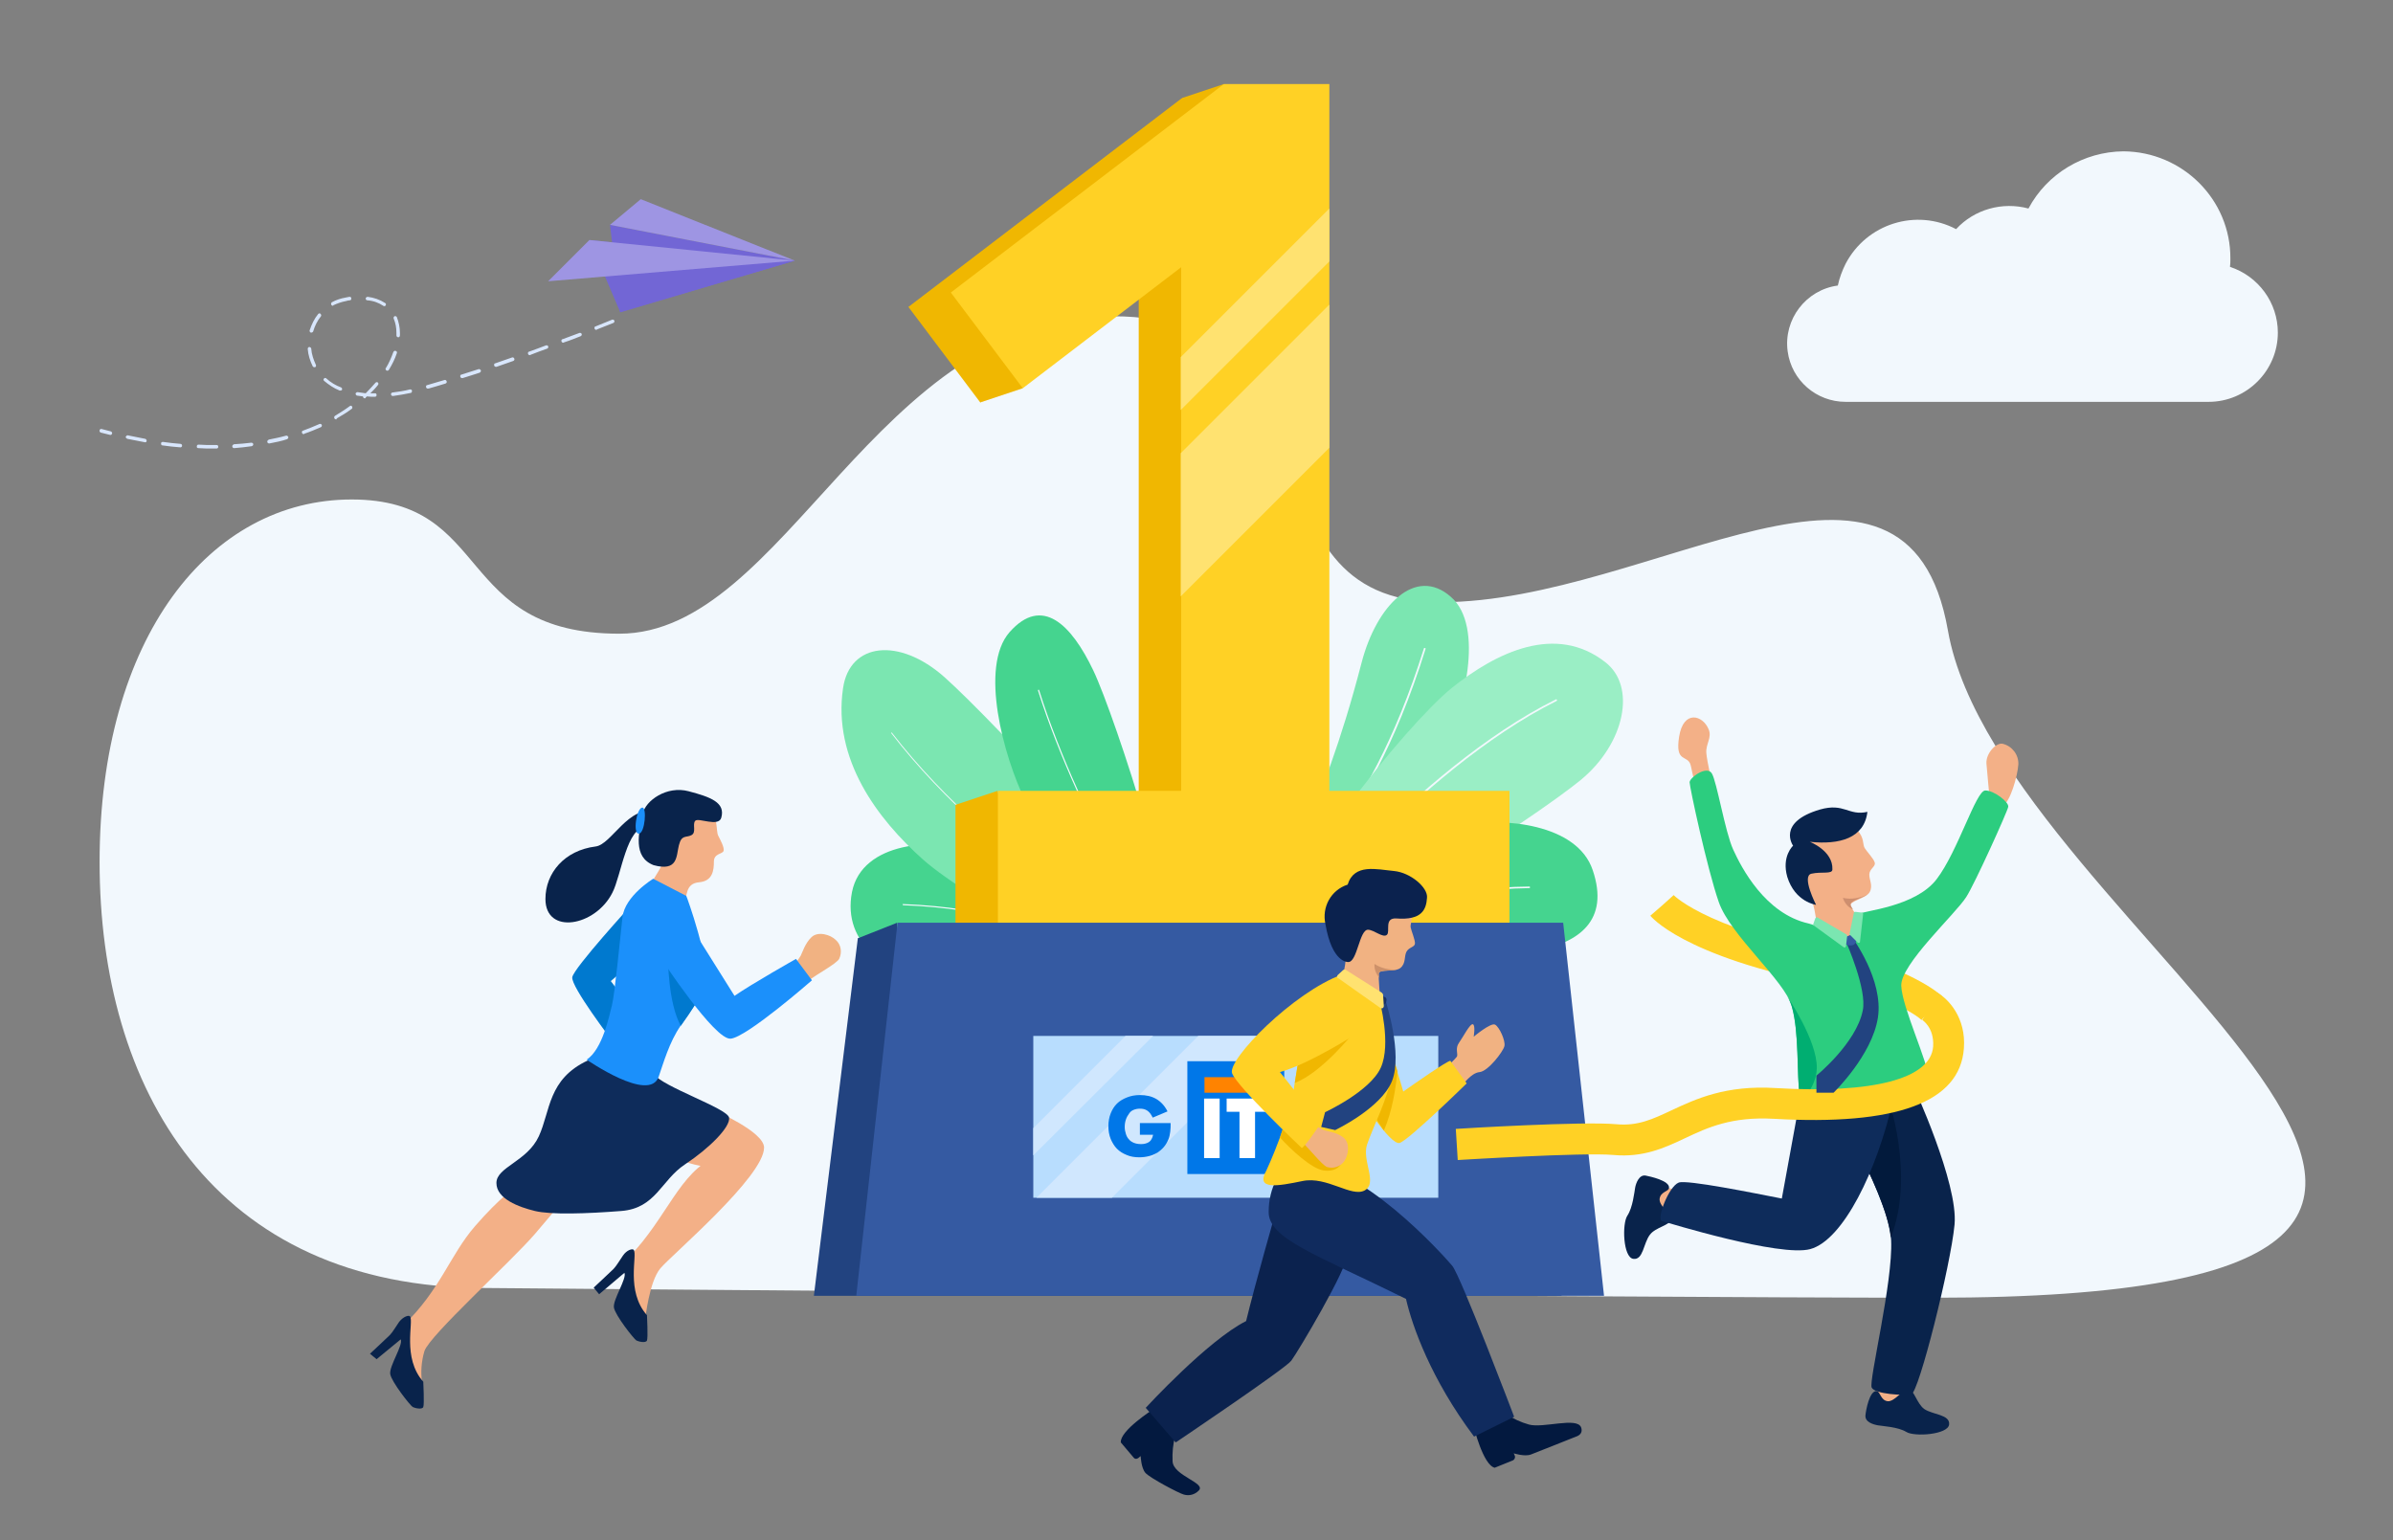 <?xml version="1.0" encoding="UTF-8"?> <svg xmlns="http://www.w3.org/2000/svg" xmlns:xlink="http://www.w3.org/1999/xlink" version="1.1" id="Layer_1" x="0px" y="0px" viewBox="0 0 615.1 395.9" style="enable-background:new 0 0 615.1 395.9;" xml:space="preserve"><rect x="0" y="0" width="615.1" height="395.9" fill="#808080" stroke="none"/> <style type="text/css"> .st0{fill:#F2F8FD;} .st1{fill:#7BE6B1;} .st2{fill:#9AEEC5;} .st3{fill:#45D48F;} .st4{fill:#224380;} .st5{fill:#F0B701;} .st6{fill:#FFD125;} .st7{fill:#355AA2;} .st8{fill:#B8DDFE;} .st9{fill:#D0E7FE;} .st10{fill:#FFE270;} .st11{fill:#0077E8;} .st12{fill:#FFFFFF;} .st13{fill:#FF8300;} .st14{fill:#D8E6FC;} .st15{fill:#7266D5;} .st16{fill:#9E95E3;} .st17{fill-rule:evenodd;clip-rule:evenodd;fill:#03193F;} .st18{fill:#0B224E;} .st19{fill:#102B5E;} .st20{fill:#F1B282;} .st21{fill:#CD916A;} .st22{fill:#183168;} .st23{fill:#F3B087;} .st24{fill:#CE8F6F;} .st25{fill:#09234B;} .st26{fill:#021A3C;} .st27{fill:#0E2C5B;} .st28{fill:#2CCD7F;} .st29{fill:#00AE71;} .st30{fill:#1B90FB;} .st31{fill:#0079CF;} .st32{fill:#82E5BC;} .st33{fill:#2FD395;} .st34{fill:#9E95DC;} .st35{fill:#877ED1;} .st36{fill:#2DD596;} </style> <g> <path class="st0" d="M124.9,331.1c-70.5,0-99.3-51.8-99.3-109.5s28.3-93.2,64.8-93.2s26.1,34.5,68.8,34.5S225,81.3,286.1,81.3 s30.2,73.5,84.3,73.5s119.9-52.1,130.3,7.3c13.6,77.4,202,171.5-3.6,171.5C415.8,333.6,124.9,331.1,124.9,331.1L124.9,331.1z M545.8,38.9c-10.2,0.1-19.6,5.7-24.4,14.7c-6.7-1.8-13.9,0.2-18.6,5.3c-10.3-5.4-23-1.4-28.4,8.9c-0.9,1.8-1.6,3.7-2,5.6 c-8.2,1.1-14,8.7-12.9,16.9c1,7.5,7.4,13,14.9,13h93.3c9.8,0,17.8-8,17.8-17.8c0-7.7-5-14.5-12.3-16.9c0.1-0.7,0.1-1.4,0.1-2.1 C573.4,51.3,561,39,545.8,38.9z"></path> <path class="st1" d="M370.6,192.6c-5.8,10-35.4,41.2-40,34.7c-2.3-3.2,8.6-15.3,19.4-57c3.8-14.6,13.8-24.9,22.9-16.9 C381.7,160.9,376.4,182.6,370.6,192.6z"></path> <path class="st0" d="M329.8,228.4c-0.1,0-0.2-0.1-0.1-0.3c0-0.1,0-0.1,0.1-0.1c0.2-0.1,21.2-13.5,36.2-61.3c0-0.1,0.1-0.2,0.3-0.1 c0.1,0,0.2,0.1,0.1,0.3c0,0,0,0,0,0c-7.8,25.1-17.3,40.5-23.9,49c-7.1,9.2-12.4,12.6-12.5,12.6 C329.9,228.4,329.9,228.4,329.8,228.4L329.8,228.4z"></path> <path class="st2" d="M373.1,176.9c-11.5,9.3-46.7,52.3-40.8,61.6s62.4-28.5,73.9-37.9s14.5-24.2,6.4-30.4 C399.9,160.3,384.7,167.6,373.1,176.9z"></path> <path class="st0" d="M331.2,239.9C331.1,239.9,331.1,239.9,331.2,239.9c-0.2-0.1-0.2-0.2-0.1-0.3c6.7-8.1,13.8-15.9,21.2-23.4 c11.7-11.7,29.5-27.4,47.6-36.4c0.1-0.1,0.2,0,0.3,0.1c0.1,0.1,0,0.2-0.1,0.3l0,0c-18.1,9-35.8,24.7-47.5,36.4 c-7.5,7.4-14.5,15.2-21.2,23.3C331.3,239.9,331.2,240,331.2,239.9L331.2,239.9z"></path> <path class="st3" d="M375.8,212.1c-10.5,2-44.5,18.3-42.4,26s51.3,8.2,61.8,6.2s18.6-7.6,14.2-20.6 C405.4,211.7,386.3,210.1,375.8,212.1L375.8,212.1z"></path> <path class="st0" d="M305.1,252C305,252,305,251.9,305.1,252c-0.1-0.2-0.1-0.3,0-0.3c9.6-4.4,19.3-8.4,29.3-11.8 c15.6-5.4,38.5-11.9,58.7-12c0.1,0,0.2,0.1,0.2,0.2c0,0.1-0.1,0.2-0.2,0.2c-20.2,0.2-43,6.6-58.6,12c-9.9,3.4-19.7,7.3-29.3,11.8 C305.2,252,305.1,252,305.1,252L305.1,252z"></path> <g> <path class="st3" d="M250.4,218.7c10,3.4,45.7,27.7,42.5,35.3c-1.6,3.7-15.2-4.9-51.8-3.5c-12.8,0.5-24.7-7.8-22.1-21.2 C221.6,216.3,240.4,215.3,250.4,218.7z"></path> <path class="st0" d="M294,254.7c-0.1,0-0.1,0-0.2-0.1c0,0-4.7-5.1-14.5-10.4c-9.1-4.8-24.7-10.7-47.1-11.5c-0.1,0-0.2-0.1-0.2-0.2 c0-0.1,0.1-0.1,0.1-0.1c0,0,0,0,0,0c22.5,0.8,38.1,6.7,47.3,11.5c9.9,5.2,14.6,10.4,14.6,10.4c0.1,0.1,0.1,0.1,0,0.2 C294.1,254.6,294.1,254.6,294,254.7C294,254.7,294,254.7,294,254.7L294,254.7z"></path> <path class="st1" d="M237.3,221c11.7,10.4,58.8,37.2,63.7,27.2s-46.5-63.7-58.2-74.1s-24.4-8.9-26.1,2.8 C214,195.2,225.5,210.5,237.3,221L237.3,221z"></path> <path class="st0" d="M302.4,249.2c0,0-0.1,0-0.1,0c-0.5-0.3-46.3-25.7-73.2-60.7c0-0.1,0-0.1,0-0.2c0,0,0,0,0,0 c0.1,0,0.2,0,0.2,0.1c26.9,34.9,72.7,60.4,73.1,60.6c0.1,0,0.1,0.1,0.1,0.2c0,0,0,0,0,0C302.5,249.2,302.4,249.2,302.4,249.2 L302.4,249.2z"></path> <path class="st3" d="M263.6,206c5.7,11.7,31.5,46.1,36.7,41s-13.7-63-19.3-74.7s-13.1-19.3-21.5-9.8 C251.7,171.4,257.9,194.3,263.6,206L263.6,206z"></path> <path class="st0" d="M301.1,248.3c-0.1,0-0.1,0-0.2-0.1c-0.2-0.4-23.2-36.2-34.1-70.7c0-0.1,0-0.1,0.1-0.2c0,0,0,0,0,0 c0.1,0,0.2,0,0.2,0.1c10.8,34.4,33.8,70.2,34,70.6C301.2,248.2,301.2,248.2,301.1,248.3C301.2,248.3,301.1,248.3,301.1,248.3 C301.1,248.3,301.1,248.3,301.1,248.3L301.1,248.3z"></path> </g> <g> <path class="st4" d="M230.6,237.2l-10.1,4l10.1,9.1V237.2z"></path> <path class="st5" d="M245.6,206.9h47.1V72.3L252,103.5l-18.5-24.6l70.2-53.6h27.1v181.7h46.2v33.9H245.6V206.9z"></path> <path class="st5" d="M314.6,21.6l-10.8,3.6l3.8,6.9L314.6,21.6L314.6,21.6z M262.9,99.8l-10.8,3.6l10.8-14.2V99.8z M256.4,203.3 l-10.8,3.6l13.6,7.3L256.4,203.3L256.4,203.3z M387.9,237.2l-10.8,3.6l-5.2-8.2L387.9,237.2L387.9,237.2z"></path> <path class="st6" d="M341.7,203.3V21.6h-27.1l-70.2,53.6l18.5,24.6l40.7-31.1v134.6h-47.1v33.9h131.5v-33.9L341.7,203.3z"></path> <path class="st4" d="M401.4,333.1H209.2l11.3-91.9h171.1L401.4,333.1z"></path> <path class="st7" d="M412.3,333.1H220.1l10.6-95.9h171.1L412.3,333.1L412.3,333.1z"></path> <path class="st8" d="M265.6,266.3h104.1v41.6H265.6V266.3z"></path> <path class="st9" d="M296.4,266.3L265.6,297v-7l23.7-23.7H296.4L296.4,266.3z M327.4,266.3l-41.6,41.6h-19.4l41.6-41.6H327.4z"></path> <path class="st10" d="M341.7,53.6v13.6l-38.2,38.2V91.8L341.7,53.6z M341.7,78.3v36.8l-38.2,38.2v-36.8L341.7,78.3z"></path> <g> <g> <rect x="305.2" y="272.8" class="st11" width="24.9" height="29"></rect> <path class="st11" d="M293,288.7h7.9c0,0.8,0,1.5-0.1,2.2c-0.1,0.7-0.2,1.3-0.4,1.8c-0.3,0.8-0.7,1.5-1.2,2.1 c-0.5,0.6-1.1,1.1-1.7,1.5c-0.7,0.4-1.4,0.7-2.2,0.9c-0.8,0.2-1.6,0.3-2.5,0.3c-1.2,0-2.3-0.2-3.2-0.6c-1-0.4-1.8-0.9-2.5-1.6 c-0.7-0.7-1.2-1.6-1.6-2.5c-0.4-1-0.6-2.1-0.6-3.3c0-1.2,0.2-2.3,0.6-3.3c0.4-1,0.9-1.8,1.6-2.5c0.7-0.7,1.6-1.2,2.6-1.6 c1-0.4,2.1-0.6,3.3-0.6c1.6,0,3,0.3,4.2,1c1.2,0.7,2.2,1.8,2.9,3.2l-3.8,1.6c-0.4-0.8-0.8-1.4-1.4-1.8c-0.6-0.4-1.2-0.5-1.9-0.5 c-0.6,0-1.1,0.1-1.6,0.3c-0.5,0.2-0.9,0.5-1.2,1c-0.3,0.4-0.6,0.9-0.8,1.5c-0.2,0.6-0.3,1.2-0.3,1.9c0,0.6,0.1,1.2,0.3,1.8 c0.2,0.6,0.4,1,0.8,1.4c0.3,0.4,0.8,0.7,1.3,0.9c0.5,0.2,1.1,0.3,1.7,0.3c0.4,0,0.8,0,1.1-0.1c0.4-0.1,0.7-0.2,1-0.4 c0.3-0.2,0.5-0.4,0.7-0.8c0.2-0.3,0.3-0.7,0.4-1.1H293V288.7z"></path> <path class="st11" d="M343.5,285.9c-0.4-0.4-0.9-0.6-1.3-0.8c-0.4-0.2-0.8-0.3-1.3-0.3c-0.5,0-0.9,0.1-1.3,0.4 c-0.3,0.2-0.5,0.6-0.5,1c0,0.3,0.1,0.5,0.2,0.7c0.2,0.2,0.4,0.3,0.6,0.5c0.3,0.1,0.6,0.2,0.9,0.3c0.3,0.1,0.7,0.2,1,0.3 c1.3,0.4,2.2,1,2.8,1.7c0.6,0.7,0.9,1.7,0.9,2.8c0,0.8-0.1,1.5-0.4,2.1c-0.3,0.6-0.6,1.2-1.2,1.6c-0.5,0.5-1.1,0.8-1.9,1.1 c-0.7,0.2-1.6,0.4-2.5,0.4c-1.9,0-3.7-0.6-5.4-1.7l1.7-3.2c0.6,0.5,1.2,0.9,1.8,1.2c0.6,0.3,1.2,0.4,1.7,0.4 c0.6,0,1.1-0.1,1.4-0.4c0.3-0.3,0.5-0.6,0.5-1c0-0.2,0-0.4-0.1-0.6c-0.1-0.2-0.2-0.3-0.4-0.5s-0.4-0.3-0.7-0.4 c-0.3-0.1-0.7-0.3-1.1-0.4c-0.5-0.2-1-0.3-1.5-0.5c-0.5-0.2-0.9-0.5-1.3-0.8c-0.4-0.3-0.7-0.7-0.9-1.2c-0.2-0.5-0.4-1.1-0.4-1.9 c0-0.8,0.1-1.4,0.4-2.1c0.2-0.6,0.6-1.1,1.1-1.6c0.5-0.4,1-0.8,1.7-1c0.7-0.2,1.4-0.4,2.2-0.4c0.8,0,1.5,0.1,2.4,0.3 c0.8,0.2,1.6,0.5,2.4,0.9L343.5,285.9z"></path> <g> <path class="st12" d="M313.5,282.4v15.3h-4v-15.3H313.5z"></path> <path class="st12" d="M322.6,285.8v11.9h-4v-11.9h-3.3v-3.4h10.5v3.4H322.6z"></path> <rect x="309.6" y="276.9" class="st13" width="16.2" height="4"></rect> </g> </g> </g> </g> <g> <path class="st14" d="M54.8,115.3c-1.3,0-2.6,0-3.8-0.1c-0.3,0-0.5-0.2-0.4-0.5c0-0.3,0.2-0.4,0.5-0.4c1.3,0.1,2.6,0.1,3.8,0.1 l0.8,0h0c0.3,0,0.4,0.2,0.4,0.5c0,0.2-0.2,0.4-0.4,0.4L54.8,115.3z M60.2,115.2c-0.3,0-0.5-0.2-0.5-0.5c0-0.2,0.2-0.4,0.4-0.5 c1.5-0.1,3-0.2,4.5-0.4c0.3,0,0.5,0.2,0.5,0.4c0,0.2-0.1,0.4-0.4,0.5C63.2,114.9,61.7,115.1,60.2,115.2L60.2,115.2z M46.4,115 C46.4,115,46.4,115,46.4,115c-1.6-0.1-3.1-0.3-4.6-0.5c-0.3,0-0.4-0.2-0.4-0.5c0-0.3,0.2-0.4,0.5-0.4c0,0,0,0,0,0 c1.5,0.2,3,0.4,4.5,0.5c0.3,0,0.4,0.3,0.4,0.5C46.8,114.8,46.6,115,46.4,115L46.4,115z M69.2,114c-0.3,0-0.5-0.2-0.5-0.5 c0-0.2,0.2-0.4,0.4-0.5c1.5-0.3,3-0.6,4.4-1c0.2-0.1,0.5,0.1,0.6,0.3c0.1,0.2-0.1,0.5-0.3,0.6C72.3,113.4,70.8,113.7,69.2,114 C69.3,114,69.3,114,69.2,114z M37.3,113.7C37.3,113.7,37.3,113.7,37.3,113.7c-1.6-0.3-3.1-0.6-4.6-0.9c-0.2-0.1-0.4-0.3-0.4-0.5 c0.1-0.2,0.3-0.4,0.5-0.4c1.5,0.3,3,0.6,4.5,0.9c0.2,0,0.4,0.3,0.4,0.5C37.7,113.6,37.5,113.7,37.3,113.7L37.3,113.7z M28.4,111.8 c0,0-0.1,0-0.1,0c-0.8-0.2-1.6-0.4-2.4-0.6c-0.2-0.1-0.4-0.3-0.3-0.6s0.3-0.4,0.6-0.3c0.8,0.2,1.6,0.4,2.3,0.6 c0.2,0.1,0.4,0.3,0.3,0.6C28.7,111.7,28.6,111.8,28.4,111.8z M78.1,111.6c-0.3,0-0.5-0.2-0.5-0.5c0-0.2,0.1-0.4,0.3-0.4 c1.4-0.5,2.8-1.1,4.2-1.7c0.2-0.1,0.5,0,0.6,0.2c0.1,0.2,0,0.5-0.2,0.6c-1.4,0.6-2.8,1.2-4.3,1.7 C78.2,111.6,78.1,111.6,78.1,111.6L78.1,111.6z M86.4,107.8c-0.3,0-0.5-0.2-0.5-0.5c0-0.2,0.1-0.3,0.2-0.4 c1.3-0.8,2.6-1.6,3.8-2.5c0.2-0.2,0.5-0.1,0.6,0.1s0.1,0.5-0.1,0.6c0,0,0,0,0,0c-1.2,0.9-2.5,1.7-3.9,2.5 C86.6,107.8,86.5,107.8,86.4,107.8z M93.8,102.4c-0.3,0-0.5-0.2-0.5-0.5c0,0,0,0,0,0c-0.5-0.1-1-0.1-1.5-0.2 c-0.2,0-0.4-0.3-0.4-0.5c0-0.2,0.3-0.4,0.5-0.4c0.7,0.1,1.4,0.2,2.1,0.3c0.9-0.9,1.7-1.8,2.5-2.7c0.2-0.2,0.4-0.2,0.6-0.1 c0.2,0.2,0.2,0.4,0.1,0.6c0,0,0,0,0,0c-0.6,0.8-1.3,1.5-2,2.2c0.4,0,0.8,0,1.2,0c0.3,0,0.4,0.2,0.4,0.5c0,0.2-0.2,0.4-0.4,0.4h0 c-0.7,0-1.4,0-2.1-0.1c-0.1,0.1-0.2,0.2-0.3,0.3C94,102.3,93.9,102.4,93.8,102.4z M101,101.8c-0.3,0-0.5-0.2-0.5-0.5 c0-0.2,0.2-0.4,0.4-0.4c1.5-0.2,3-0.4,4.5-0.8c0.3,0,0.5,0.1,0.5,0.4c0,0.2-0.1,0.5-0.3,0.5C104.1,101.3,102.6,101.6,101,101.8 C101.1,101.8,101.1,101.8,101,101.8L101,101.8z M87.5,100.4c-0.1,0-0.1,0-0.2,0c-1.5-0.6-2.8-1.5-4-2.5c-0.2-0.2-0.2-0.5,0-0.6 c0.2-0.2,0.4-0.2,0.6,0c1.1,1,2.4,1.8,3.8,2.3c0.2,0.1,0.3,0.4,0.2,0.6C87.9,100.3,87.7,100.4,87.5,100.4L87.5,100.4z M110,99.9 c-0.3,0-0.5-0.2-0.5-0.5c0-0.2,0.1-0.4,0.3-0.4c1.5-0.4,2.9-0.9,4.4-1.3c0.2-0.1,0.5,0,0.6,0.3c0.1,0.2,0,0.5-0.3,0.6c0,0,0,0,0,0 c-1.4,0.4-2.9,0.9-4.4,1.3C110.1,99.8,110,99.9,110,99.9L110,99.9z M118.8,97.2c-0.3,0-0.5-0.2-0.5-0.5c0-0.2,0.1-0.4,0.3-0.4 c1.5-0.5,2.9-0.9,4.4-1.4c0.2-0.1,0.5,0.1,0.6,0.3c0.1,0.2-0.1,0.5-0.3,0.6c-1.4,0.5-2.9,0.9-4.4,1.4 C118.9,97.2,118.8,97.2,118.8,97.2L118.8,97.2z M99.6,95.3c-0.3,0-0.5-0.2-0.5-0.5c0-0.1,0-0.2,0.1-0.2c0.8-1.3,1.4-2.7,1.9-4.1 c0.1-0.2,0.3-0.4,0.6-0.3s0.4,0.3,0.3,0.6l0,0c-0.5,1.5-1.2,2.9-2,4.2C99.9,95.2,99.7,95.3,99.6,95.3L99.6,95.3z M80.8,94.4 c-0.2,0-0.3-0.1-0.4-0.2c-0.7-1.4-1.2-3-1.3-4.5c0-0.3,0.2-0.5,0.4-0.5c0.2,0,0.5,0.2,0.5,0.4c0.1,1.5,0.6,2.9,1.2,4.2 c0.1,0.2,0,0.5-0.2,0.6C81,94.4,80.9,94.4,80.8,94.4L80.8,94.4z M127.5,94.3c-0.3,0-0.5-0.2-0.5-0.5c0-0.2,0.1-0.4,0.3-0.4 c1.5-0.5,2.9-1,4.3-1.5c0.2-0.1,0.5,0,0.6,0.3c0.1,0.2,0,0.5-0.3,0.6c-1.4,0.5-2.9,1-4.3,1.5C127.6,94.3,127.5,94.3,127.5,94.3 L127.5,94.3z M136.2,91.3c-0.3,0-0.5-0.2-0.5-0.5c0-0.2,0.1-0.4,0.3-0.4c1.5-0.5,2.9-1.1,4.3-1.6c0.2-0.1,0.5,0,0.6,0.2 c0.1,0.2,0,0.5-0.2,0.6c0,0,0,0,0,0c-1.4,0.5-2.8,1-4.3,1.6C136.3,91.3,136.2,91.3,136.2,91.3L136.2,91.3z M144.8,88.1 c-0.3,0-0.5-0.2-0.5-0.5c0-0.2,0.1-0.4,0.3-0.4c1.6-0.6,3-1.1,4.3-1.6c0.2-0.1,0.5,0,0.6,0.2s0,0.5-0.2,0.6c0,0,0,0,0,0 c-1.3,0.5-2.7,1.1-4.3,1.6C144.9,88.1,144.8,88.1,144.8,88.1z M102.4,86.7L102.4,86.7c-0.3,0-0.5-0.2-0.5-0.5c0,0,0,0,0,0 c0-0.2,0-0.4,0-0.6c0-1.3-0.2-2.5-0.7-3.7c-0.1-0.2,0-0.5,0.2-0.6c0.2-0.1,0.5,0,0.6,0.2c0.5,1.3,0.8,2.7,0.8,4.1 c0,0.2,0,0.4,0,0.6C102.8,86.5,102.6,86.7,102.4,86.7L102.4,86.7z M80,85.5c0,0-0.1,0-0.1,0c-0.2-0.1-0.4-0.3-0.3-0.6 c0.5-1.5,1.2-3,2.2-4.2c0.2-0.2,0.5-0.2,0.6,0c0.2,0.2,0.2,0.4,0.1,0.6c-0.9,1.1-1.6,2.5-2,3.9C80.4,85.4,80.2,85.5,80,85.5 L80,85.5z M153.3,84.8c-0.3,0-0.5-0.2-0.5-0.5c0-0.2,0.1-0.4,0.3-0.4c2.7-1.1,4.2-1.7,4.2-1.7c0.2-0.1,0.5,0,0.6,0.2 c0.1,0.2,0,0.5-0.2,0.6l0,0c0,0-1.5,0.6-4.3,1.7C153.4,84.8,153.4,84.8,153.3,84.8L153.3,84.8z M98.8,78.7c-0.1,0-0.2,0-0.3-0.1 c-1.2-0.8-2.6-1.3-4.1-1.4c-0.3,0-0.4-0.3-0.4-0.5c0-0.2,0.3-0.4,0.5-0.4c1.6,0.2,3.1,0.7,4.5,1.6c0.2,0.1,0.3,0.4,0.1,0.6 C99.1,78.6,99,78.7,98.8,78.7z M85.6,78.6c-0.3,0-0.5-0.2-0.5-0.5c0-0.2,0.1-0.3,0.2-0.4c1.1-0.6,2.3-1,3.5-1.2 c0.3-0.1,0.7-0.1,1-0.2c0.3,0,0.5,0.1,0.5,0.4c0,0.3-0.1,0.5-0.4,0.5c0,0,0,0,0,0c-0.3,0-0.6,0.1-1,0.2c-1.1,0.2-2.2,0.6-3.3,1.1 C85.8,78.6,85.7,78.6,85.6,78.6L85.6,78.6z"></path> <g> <path class="st15" d="M156.8,57.8l2.6,22.5L204.3,67L156.8,57.8z"></path> <path class="st15" d="M159.4,80.2l-7.9-18.5l52.8,5.3L159.4,80.2z"></path> <path class="st16" d="M140.9,72.3l63.4-5.3l-52.8-5.3C151.5,61.7,140.9,72.3,140.9,72.3z M156.8,57.8l7.9-6.6L204.3,67 L156.8,57.8z"></path> </g> </g> <g> <path class="st17" d="M301.4,375.6c-0.1-2.2,0.1-4.4,0.7-6.6l-5.7-6.7c0,0-8.6,5.5-8.3,8.5l3.3,3.9c0.3,0.4,0.8,0.4,1.2,0.1 c0,0,0,0,0,0l0.6-0.5c0,0,0.1,3,1.2,4.3s8.7,5.3,9.9,5.6c1.4,0.4,2.8,0,3.8-1C310.2,381.2,301.5,379.4,301.4,375.6L301.4,375.6z M406.4,366.9c-1.1-2.7-9.7,0.3-13.4-0.7c-2.1-0.6-4.1-1.5-6-2.8l-8.2,3.3c0,0,2.4,9.9,5.4,10.6l4.7-1.9c0.4-0.2,0.6-0.7,0.5-1.1 c0,0,0,0,0,0l-0.3-0.7c0,0,2.8,0.9,4.4,0.3s11.6-4.6,11.6-4.6S407.1,368.8,406.4,366.9L406.4,366.9z"></path> <path class="st18" d="M328,311.2c0,0-5.4,18.9-7.7,28.4c-9.8,4.9-25.8,22.3-25.8,22.3l7.7,8.9c0,0,28.1-18.9,29.7-21 s14.6-23.9,14.4-27.4C346.1,318.9,333.4,307.1,328,311.2z"></path> <path class="st19" d="M389.2,364.2c0,0-13.7-36.1-15.9-38.8c-2.1-2.5-24-27.1-39.6-26.4c-4.7,0.4-7.6,6.5-7.6,12.5 c-0.1,6.9,12,10.9,35.3,22.4c1.6,7,6.4,20.6,17.5,35.4L389.2,364.2z"></path> <path class="st20" d="M362.4,233.6c1.1,2.6,0,3.8,0.2,4.8s1.2,3.3,1.1,4.2s-1.6,0.9-2.2,2.1s-0.1,2.9-1.5,4.1s-5.5,0.2-5.6,1.5 s0.4,6.9,0.4,6.9l-10.8-2.2c0,0,2.2-6.7,1.9-9.6s0-13.5,3.9-14.2S361.3,230.9,362.4,233.6L362.4,233.6z"></path> <path class="st21" d="M354.4,250.3c0,0.4,0.1,0.8,0.2,1.1c-0.9-1-1.4-2.3-1.3-3.6c1.7,1.1,3.8,1.6,5.9,1.4l0,0 C357.4,249.7,354.4,249.2,354.4,250.3L354.4,250.3z"></path> <path class="st18" d="M340.7,237.6c1.7,10,5.8,9.7,5.8,9.7c2.4,0.2,2.9-8.5,5.2-8.3c1.6,0.1,3.8,2.2,4.8,1.3 c0.9-0.8-0.8-4.4,2.4-4.2c6.5,0.5,7.7-2.2,7.9-5.3c0.3-2.6-4.2-6.5-8.5-6.9c-4.4-0.4-10.2-2-11.9,3.5 C342.1,228.8,339.7,233.2,340.7,237.6z"></path> <path class="st20" d="M371.8,274.2c1-0.8,1.9-1.6,2.7-2.6c0.3-0.7-0.5-2.1,0.5-3.5s2.9-5.1,3.6-4.8s0.2,3.2,0.2,3.2 s4.4-3.7,5.5-3.1s2.7,4.1,2.4,5.5s-4.2,6.5-6.4,6.7s-4.4,3.4-4.4,3.4L371.8,274.2z"></path> <path class="st6" d="M372.8,272.7c-0.8,0-9,5.7-12.1,7.9c-1-3.7-4.8-15.1-4.8-15.1c-9.9,5.1-7.9,10.6-7.4,13.4s8.9,15.7,11.3,14.9 s17.2-15.3,17.2-15.3L372.8,272.7z"></path> <path class="st5" d="M349.6,281.4l8.5-9.4l0.1,0.2l0.9,2.8l0.1,0.4v0c-0.4,4.3-1.4,10.6-3.5,15.2L349.6,281.4z"></path> <path class="st6" d="M351.4,294.2c-1.4,4.1,2.8,9.9-0.6,11.8s-9.7-3.7-16-2.4s-12.2,2.4-9.3-2.7c0,0,1.7-3.6,3.5-8.5 c0.6-1.8,1.2-3.5,1.8-5.3c0.9-2.8,1.6-5.7,2-8.7c0.5-3.2,1-6.1,1.4-8.4c0.4-2.1,0.7-3.6,0.9-4.3c1.2-4.3,8.2-14.7,10-15.1 l10.5,6.9c0,0,3.7,10.7,2.3,18.2S353.1,289.2,351.4,294.2L351.4,294.2z"></path> <path class="st5" d="M345.1,298.2c0,0-0.5,3.2-4.8,2.7c-3.2-0.4-8.7-5.6-11.3-8.5c0.6-1.8,1.2-3.5,1.8-5.3L345.1,298.2z"></path> <path class="st20" d="M337.8,289.2c0,0,1.8,1,2.5,1.3s3.2,0.5,5,1.9s1.3,4.5,0.3,6c-1,1.5-2.8,2.1-4.5,1.6 c-1.4-0.6-4.5-4.7-6.7-6.7L337.8,289.2z"></path> <path class="st5" d="M347.7,265.7c0,0-7.9,10-14.9,12.7c0.5-3.2,1-6.1,1.4-8.4L347.7,265.7z"></path> <path class="st6" d="M349.2,265.4c0,0-12.3,8-20.2,10.2c0,0,10.1,12.5,10.2,13.6c0,0-3.9,5.8-4.6,5.9c0,0-16.6-15.7-17.9-19.2 s15.8-20.9,28.3-25.4L349.2,265.4z"></path> <path class="st4" d="M356.2,257.4c0,0,4.4,13.5,1.6,20.5s-14.6,12.6-14.6,12.6l-3.6-0.8l1-3.8c0,0,11.5-5.3,14.3-11.4 s-0.3-17.3-0.3-17.3L356.2,257.4z"></path> <path class="st22" d="M355.7,256.2l0.4,0.2c0.2,0.1,0.3,0.4,0.3,0.6l-0.1,0.6c0,0.3-0.3,0.6-0.7,0.6c-0.1,0-0.1,0-0.2-0.1L355,258 c-0.2-0.1-0.4-0.4-0.3-0.7l0.1-0.6c0.1-0.3,0.4-0.6,0.7-0.5C355.6,256.2,355.6,256.2,355.7,256.2L355.7,256.2z"></path> <path class="st10" d="M343.8,250.7l1.4-1.3c0.2-0.2,0.5-0.2,0.7-0.1l9.3,5.9c0.1,0.1,0.2,0.3,0.3,0.4l0.2,3c0,0.3-0.2,0.6-0.5,0.6 c-0.1,0-0.3,0-0.4-0.1l-10.9-7.7C343.6,251.4,343.6,251.1,343.8,250.7C343.8,250.8,343.8,250.7,343.8,250.7L343.8,250.7z"></path> </g> <g> <path class="st6" d="M493.9,262.2c-2.9-2.7-12.6-7-16.5-7.7c-41.7-6.9-52.1-17.8-53.2-19.1l3-2.6l3-2.7c0.1,0.1,9.7,10,48.5,16.4 c5.3,0.9,16.5,5.8,20.6,9.7L493.9,262.2z"></path> <path class="st23" d="M477.3,213.3c2,2.1,1.4,3.7,2,4.7s2.4,2.8,2.6,3.8s-1.3,1.5-1.4,2.9s1,2.9,0.1,4.6s-5.4,2.3-4.9,3.6 s4,5.6,4,5.6c0.1,6.7-4.4,7.2-12.4,2.9c0,0-0.4-7.4-1.7-10.2s-5.1-13.3-1.5-15.5S475.1,211,477.3,213.3L477.3,213.3z"></path> <path class="st24" d="M475.7,232.7c0.2,0.4,0.3,0.7,0.6,1.1c-1.3-0.6-2.2-1.7-2.6-3c2.1,0.5,4.4,0.1,6.3-0.9l0,0 C478.4,231,475.3,231.6,475.7,232.7L475.7,232.7z"></path> <path class="st25" d="M480,208.7c-0.8,6.8-7.2,8.5-14.8,7.7c0,0,6,2.3,5.8,7.1c0,1.3-2.8,0.5-5.4,1.1s1.2,8,1.2,8 s-5.4-0.7-7.4-7.2c-1.5-5.3,1.5-8,1.5-8s-4.3-6,6.9-9.3C474.1,206.3,475.1,209.8,480,208.7L480,208.7z"></path> <path class="st23" d="M433.3,314.5l-9.9-2.2l1.4-7.6l10.1,1.8L433.3,314.5L433.3,314.5z"></path> <path class="st25" d="M429,305.4c0.3-1.9-5-3-6-3.2c-1.7-0.3-2.5,2-2.7,3.1s-0.6,5.1-2,7.2s-1.1,10.7,1.5,11.1s2.6-4,4.3-6.2 c1.4-1.9,5.1-2.4,5.3-3.8c0.2-1.4-3.1-3.7-2.8-5.5S428.9,306.3,429,305.4L429,305.4z"></path> <path class="st23" d="M491.3,353l-1.8,9.9l-7.7-1.1l1.3-10.1L491.3,353z"></path> <path class="st25" d="M491.8,279.1c0,0,11.6,25.1,10.6,35.7s-9.2,43.2-11.1,43.6s-9.4,0-10.2-1.7s5.5-27.1,5-37.9 s-14.8-34.6-14.8-34.6L491.8,279.1z"></path> <path class="st26" d="M477,294.5c3.9,7.5,8.5,17.5,9,23.7c6.4-16.3-0.8-36.3-0.8-36.3L477,294.5z"></path> <path class="st27" d="M431.5,304c2.1-0.8,19.3,2.7,26.5,4.1l5.3-29l23.2,4c-4,17.7-12.7,35.7-21.2,38c-7.8,2.1-36.6-6.8-38.1-7.2 S428.9,305,431.5,304L431.5,304z"></path> <path class="st23" d="M511.4,205c0,0-0.6-6.1-0.8-8.7s2.5-5.5,4.2-5.1c2.4,0.6,4.1,2.8,4,5.3c-0.2,3-2.1,9.7-4,10.6 S511.4,205,511.4,205L511.4,205z M440.1,201.4c0,0-1.3-5.5-1.5-7.8s1.5-4,0.6-6.1c-1.5-3.7-6.5-5.1-7.6,1.9s2.3,4.4,3,7.4 s1.3,6.1,1.3,6.1L440.1,201.4z"></path> <path class="st28" d="M434.3,201.1c0-1.2,4.4-4.4,5.7-2.3s3.4,15,5.5,19.6s8.2,16.5,19.4,19c8.4,2.5,9.1,3.8,10.3,3.6 s1.1-5.1,2.4-6s14.7-1.8,20.2-9s10.1-22.8,12.5-22.8c2.3,0,6.1,3,5.9,4.2s-8.6,19.8-10.8,23.2c-2.8,4.4-16.9,17.3-16.7,22.8 s6.8,19.4,7,23.6s-5.9,7.6-14.1,8.4s-18.2,2.1-19-3.6s-0.1-16.4-2-23.1s-15.8-18.2-18.8-26.8S434.3,202.3,434.3,201.1L434.3,201.1 z"></path> <path class="st29" d="M467,274.6c-0.1,3.2-1.7,6.3-4.2,8.3c-0.1-0.3-0.2-0.6-0.2-0.9c-0.8-5.7-0.1-16.4-2-23.1 c-0.3-1-0.7-1.9-1.2-2.8C459.5,256.4,467.1,267.4,467,274.6L467,274.6z"></path> <path class="st25" d="M482.4,357.6c-1.9-0.2-2.8,5.1-2.9,6.2c-0.2,1.8,2.1,2.4,3.2,2.6s5.2,0.4,7.3,1.7s10.7,0.7,11-1.9 s-4.2-2.5-6.4-4c-1.9-1.4-2.6-4.9-4-5.1c-1.4-0.1-3.6,3.3-5.4,3.1S483.3,357.7,482.4,357.6L482.4,357.6z"></path> <path class="st6" d="M374.7,298.2l-0.5-8c1.3-0.1,32.8-2,41.3-1.2c5.5,0.5,9.3-1.3,14.2-3.6c6.2-2.9,13.9-6.5,26.7-5.7 c25.1,1.5,39.9-2.4,40.5-10.7c0.3-4.9-2.8-6.8-2.8-6.8l3.9-7c2.8,1.6,7.4,6.4,6.8,14.3c-1,13.9-17.4,19.9-48.9,18.1 c-10.7-0.6-16.9,2.2-22.8,5c-5.3,2.5-10.7,5-18.4,4.3C406.9,296.2,375,298.2,374.7,298.2L374.7,298.2z"></path> <path class="st4" d="M474.5,242.1c0,0,5.5,12.3,4.3,17.7c-1.7,8.4-11.9,16.7-11.9,16.7v4.4h4.4c0,0,9.9-9.6,11.4-19.3 s-6.6-20.6-6.6-20.6L474.5,242.1z"></path> <path class="st7" d="M473.3,241.1c1.1-0.2,2.2-0.6,3.1-1.2c1.2-0.9,1.2,2.5,0,3S472.8,242.5,473.3,241.1z"></path> <path class="st1" d="M466.6,236.1l-0.5,1.4c-0.1,0.2,0,0.3,0.1,0.4l7.7,5.6c0.2,0.1,0.4,0.1,0.5-0.1c0-0.1,0.1-0.1,0.1-0.2 l0.3-2.6c0-0.1-0.1-0.3-0.2-0.4l-7.5-4.4C466.9,235.8,466.7,235.9,466.6,236.1C466.6,236.1,466.6,236.1,466.6,236.1L466.6,236.1z M475.6,240.4l1.9,1.9c0.1,0.1,0.4,0.1,0.5,0c0.1-0.1,0.1-0.1,0.1-0.2l0.8-7.1c0-0.2-0.1-0.4-0.3-0.4c0,0,0,0,0,0l-1.7-0.2 c-0.2,0-0.4,0.1-0.4,0.3l-1.1,5.4C475.4,240.2,475.5,240.3,475.6,240.4z"></path> </g> <g> <path class="st20" d="M204.1,248.1c0,0,1.3-1.7,1.7-2.4s1.1-3.2,2.8-4.8s4.9-0.6,6.2,0.7c1.4,1.2,1.7,3.2,0.9,4.9 c-0.9,1.4-5.6,3.8-8,5.7L204.1,248.1z"></path> <path class="st23" d="M182.4,208.6c2.2,1,1.6,5,2.2,6.2s1.6,3,1.4,3.9s-2.5,0.6-2.5,2.8s-0.3,5-3.8,5.3s-3.2,3.4-3.7,6.2 s-1,3.6-2.1,3.4c-2.7-0.7-5.1-2.2-7.1-4.1c-2.6-2.4,2.9-7.8,3.8-11.2c1.8-6.5-3.2-12.5,2.4-13.4S180.5,207.8,182.4,208.6 L182.4,208.6z"></path> <path class="st25" d="M168.5,208.7c-6.9-1.9-11.3,8.4-15.4,8.9c-8,1-12.9,6.8-12.9,13.5c0,9.3,12.8,7.1,17.2-1.6 c2.3-4.4,3.7-17.3,8.8-16.8S171.8,209.6,168.5,208.7L168.5,208.7z"></path> <path class="st25" d="M168,222.4c6.3,1.7,5.8-2.3,6.5-5.1s1.8-1.9,3.2-2.6s0.2-2.8,1-3.7s6,1.7,6.7-0.8c1.1-3.9-2.7-5.3-8.4-6.8 c-5.6-1.5-11.1,2.4-11.8,5.8C164.2,214.1,162.6,220.3,168,222.4L168,222.4z"></path> <path class="st30" d="M165.1,207.6c1.2-0.1,0.7,6.6-0.9,6.7S163.6,207.7,165.1,207.6L165.1,207.6z"></path> <path class="st31" d="M162.5,232.4c0,0-15,16.4-15.4,18.8s10.3,16.4,10.3,16.4l5.1-8.2l-5.5-7.2l11.6-9.9L162.5,232.4z"></path> <path class="st23" d="M132.4,305.3c0,0-3.8,2.4-10.3,9.9s-8.9,16.4-18.5,25.6v11.3l4.9,3.4c-0.4-2.7-0.2-5.5,0.6-8.2 c1.4-4.1,22.2-22.9,28.4-30.1s8.5-10.3,8.5-10.3L132.4,305.3z"></path> <path class="st25" d="M105.4,338.4c1,1.4-2.1,10.6,3.4,16.8c0,0,0.3,5.8,0,6.5s-2.1,0.3-2.7,0s-5.5-6.5-5.8-8.5s3.4-7.5,2.7-8.9 l-6.2,5.1l-1.7-1.4c0,0,4.4-4.1,5.1-4.8s1.7-2.4,2.4-3.4C103.7,338.4,105.1,338,105.4,338.4L105.4,338.4z"></path> <path class="st23" d="M183.5,285.4c0,0,12.9,5.5,12.9,9.6c0,7.5-23.9,27.7-26.7,31.1s-3.8,12.7-3.8,12.7l-4.1-7.9 c0,0-1.2-6.6,0-7.9c9.6-9.9,13-21.9,22.2-25.6l1.4,2.7c-3.8,0.1-7.5-0.6-10.9-2.1C169.4,295.7,183.5,285.4,183.5,285.4 L183.5,285.4z"></path> <path class="st27" d="M151.1,272.6l16.8,3.4c2.4,3.4,19.1,8.9,19.5,11.3s-5.1,7.9-11.3,12s-7.5,11.3-16.4,12s-18.1,1-22.2,0 s-9.9-3.1-9.9-7.2s7.9-5.5,10.9-12S140.8,277.4,151.1,272.6L151.1,272.6z"></path> <path class="st25" d="M162.9,321.3c1,1.4-2.1,10.6,3.4,16.8c0,0,0.3,5.8,0,6.5s-2.1,0.3-2.7,0s-5.5-6.5-5.8-8.5s3.4-7.5,2.7-8.9 l-6.5,5.5l-1.4-1.7c0,0,4.4-4.1,5.1-4.8s1.7-2.4,2.4-3.4C161.1,321.3,162.6,320.9,162.9,321.3L162.9,321.3z"></path> <path class="st30" d="M181.3,252.9c-0.1,0.2-0.1,0.4-0.2,0.6c-0.9,2.6-3.4,6.3-6.1,10.1c-3,4.3-4.5,9.8-5.7,13.2 c-2.4,6.8-18.5-4.4-18.5-4.4c4.1-2.7,5.8-11.3,6.5-14s2.1-17.1,2.7-22.6s7.9-9.9,7.9-9.9l8.5,4.4 C176.5,230.4,182.7,247.5,181.3,252.9L181.3,252.9z"></path> <path class="st31" d="M181.1,253.6c-0.9,2.6-3.4,6.3-6.1,10.1c-3.3-5.8-3.3-17.5-3.3-17.5L181.1,253.6z"></path> <path class="st30" d="M204.6,246.5c0,0-11.5,6.5-15.8,9.5l-12.6-20.1l-6.2,10.6c0,0,13.7,20.9,17.8,20.5c4.1-0.3,20.9-15,20.9-15 L204.6,246.5z"></path> </g> </g> </svg> 